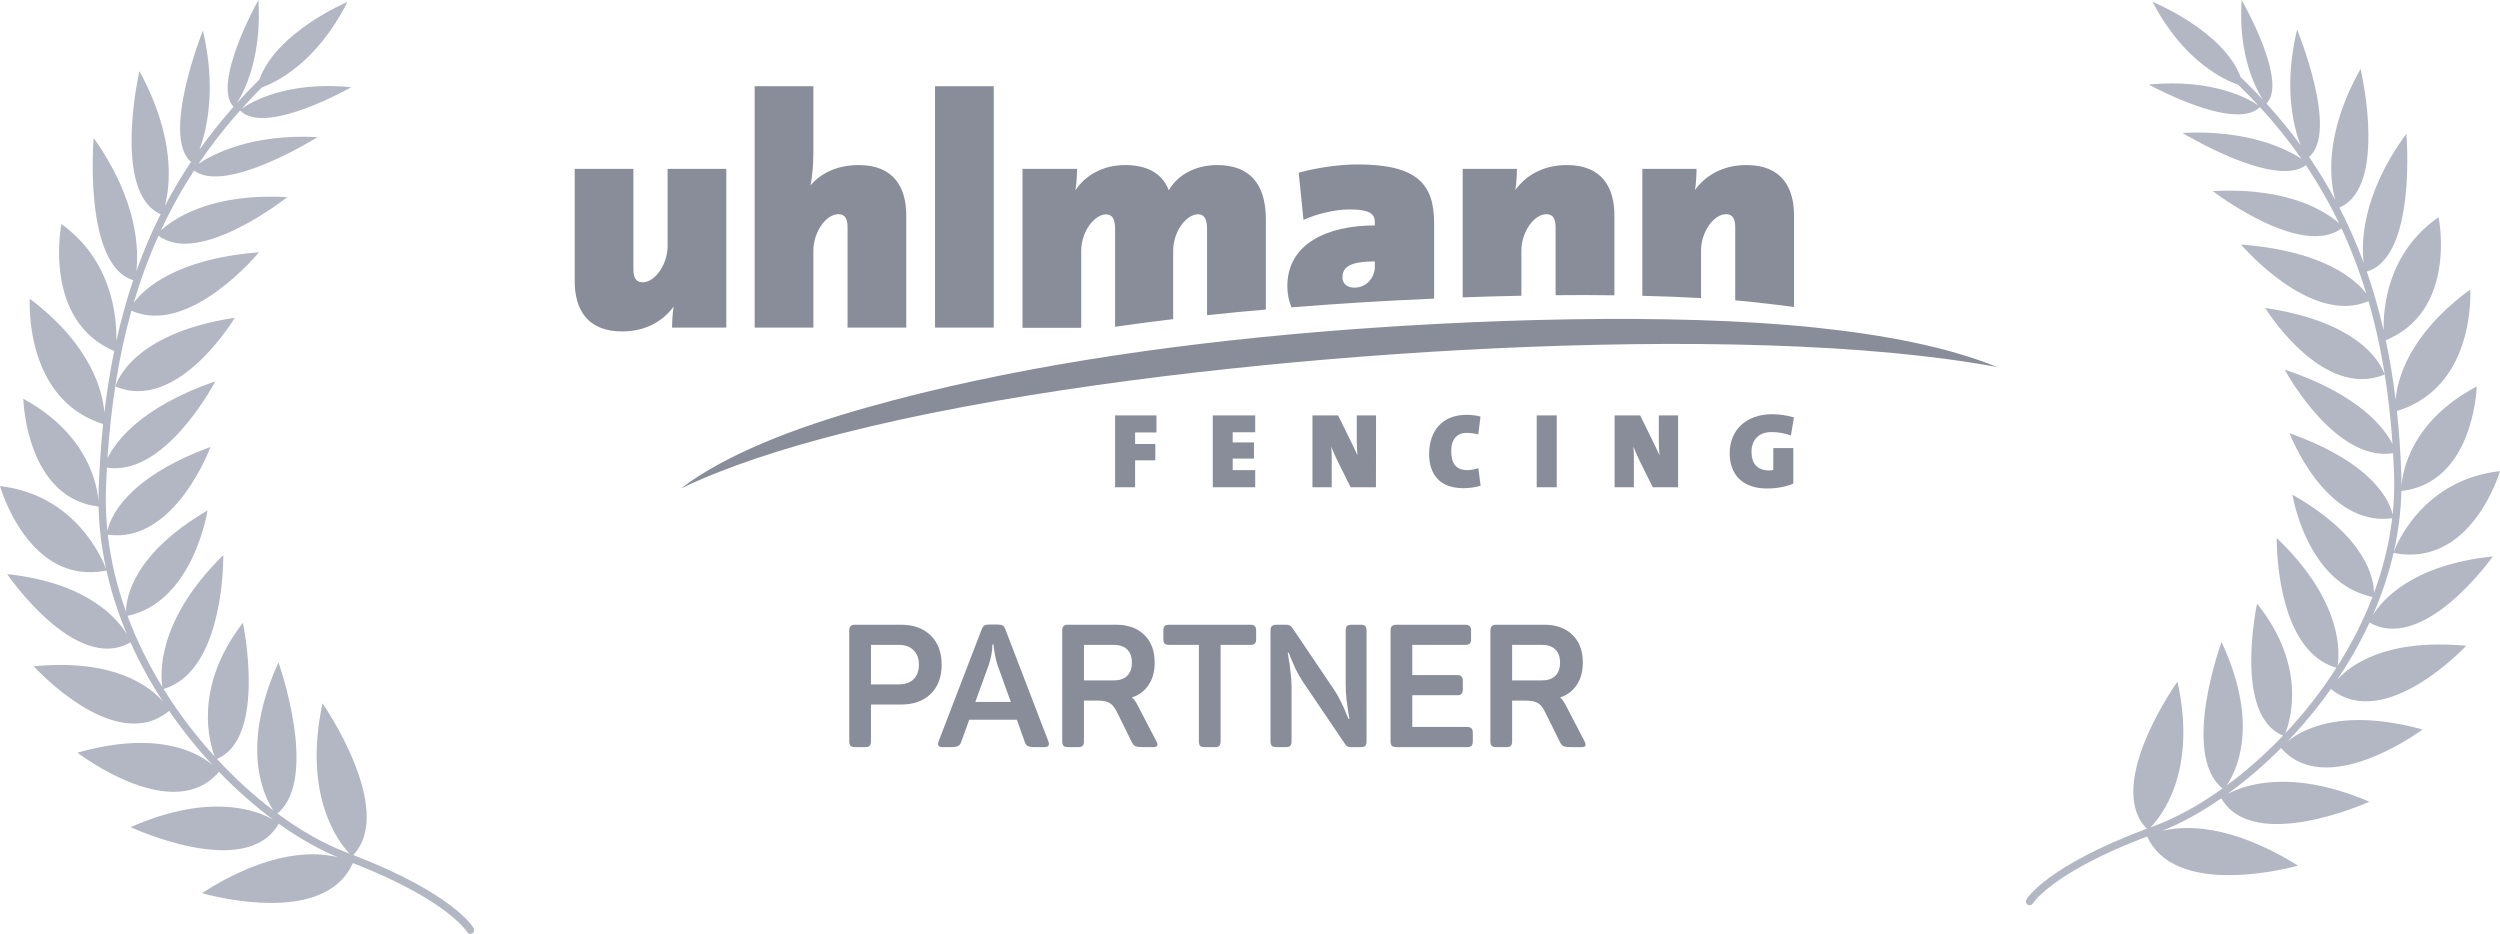 <?xml version="1.0" encoding="UTF-8"?> <svg xmlns="http://www.w3.org/2000/svg" width="174" height="65" viewBox="0 0 174 65" fill="none"> <path d="M62.707 43.48C63.579 43.48 64.267 43.728 64.771 44.224C65.283 44.72 65.539 45.4 65.539 46.264C65.539 47.128 65.283 47.808 64.771 48.304C64.267 48.792 63.579 49.036 62.707 49.036H60.619V51.592C60.619 51.744 60.587 51.852 60.523 51.916C60.467 51.972 60.363 52 60.211 52H59.527C59.375 52 59.267 51.972 59.203 51.916C59.139 51.852 59.107 51.744 59.107 51.592V43.888C59.107 43.736 59.139 43.632 59.203 43.576C59.267 43.512 59.375 43.48 59.527 43.48H62.707ZM62.563 47.632C63.003 47.632 63.343 47.512 63.583 47.272C63.831 47.032 63.955 46.696 63.955 46.264C63.955 45.832 63.831 45.496 63.583 45.256C63.343 45.008 63.003 44.884 62.563 44.884H60.619V47.632H62.563ZM72.969 51.604C73.065 51.868 72.973 52 72.693 52H72.069C71.821 52 71.645 51.976 71.541 51.928C71.445 51.88 71.373 51.784 71.325 51.64L70.773 50.092H67.461L66.897 51.64C66.849 51.784 66.773 51.88 66.669 51.928C66.573 51.976 66.401 52 66.153 52H65.601C65.321 52 65.229 51.868 65.325 51.604L68.325 43.804C68.381 43.668 68.441 43.58 68.505 43.54C68.577 43.492 68.685 43.468 68.829 43.468H69.465C69.609 43.468 69.717 43.492 69.789 43.54C69.861 43.58 69.921 43.664 69.969 43.792L72.969 51.604ZM69.441 46.324C69.369 46.108 69.309 45.88 69.261 45.64C69.213 45.392 69.181 45.2 69.165 45.064L69.153 44.86H69.069C69.069 45.316 68.981 45.8 68.805 46.312L67.881 48.856H70.353L69.441 46.324ZM77.663 43.48C78.504 43.48 79.163 43.716 79.644 44.188C80.124 44.652 80.364 45.296 80.364 46.12C80.364 46.736 80.224 47.252 79.944 47.668C79.671 48.084 79.284 48.376 78.779 48.544C78.924 48.664 79.052 48.836 79.163 49.06L80.484 51.592C80.627 51.864 80.559 52 80.279 52H79.584C79.32 52 79.135 51.98 79.031 51.94C78.927 51.892 78.84 51.792 78.767 51.64L77.76 49.6C77.6 49.264 77.424 49.04 77.231 48.928C77.04 48.816 76.74 48.76 76.332 48.76H75.444V51.592C75.444 51.744 75.412 51.852 75.347 51.916C75.291 51.972 75.188 52 75.035 52H74.352C74.2 52 74.091 51.972 74.028 51.916C73.963 51.852 73.931 51.744 73.931 51.592V43.888C73.931 43.736 73.963 43.632 74.028 43.576C74.091 43.512 74.2 43.48 74.352 43.48H77.663ZM78.444 47.044C78.668 46.828 78.779 46.52 78.779 46.12C78.779 45.72 78.671 45.416 78.456 45.208C78.24 44.992 77.927 44.884 77.519 44.884H75.444V47.356H77.519C77.919 47.356 78.228 47.252 78.444 47.044ZM87.019 43.48C87.171 43.48 87.275 43.512 87.331 43.576C87.395 43.632 87.427 43.736 87.427 43.888V44.476C87.427 44.628 87.395 44.736 87.331 44.8C87.275 44.856 87.171 44.884 87.019 44.884H84.955V51.592C84.955 51.744 84.923 51.852 84.859 51.916C84.803 51.972 84.699 52 84.547 52H83.851C83.699 52 83.591 51.972 83.527 51.916C83.471 51.852 83.443 51.744 83.443 51.592V44.884H81.379C81.227 44.884 81.119 44.856 81.055 44.8C80.999 44.736 80.971 44.628 80.971 44.476V43.888C80.971 43.736 80.999 43.632 81.055 43.576C81.119 43.512 81.227 43.48 81.379 43.48H87.019ZM94.704 43.48C94.856 43.48 94.96 43.512 95.016 43.576C95.08 43.632 95.112 43.736 95.112 43.888V51.592C95.112 51.744 95.08 51.852 95.016 51.916C94.96 51.972 94.856 52 94.704 52H94.02C93.836 52 93.704 51.932 93.624 51.796L90.684 47.452C90.516 47.204 90.352 46.92 90.192 46.6C90.04 46.272 89.92 46 89.832 45.784C89.744 45.56 89.7 45.444 89.7 45.436H89.628C89.628 45.444 89.648 45.572 89.688 45.82C89.736 46.06 89.78 46.372 89.82 46.756C89.868 47.132 89.892 47.488 89.892 47.824V51.592C89.892 51.744 89.86 51.852 89.796 51.916C89.74 51.972 89.636 52 89.484 52H88.848C88.696 52 88.588 51.972 88.524 51.916C88.46 51.852 88.428 51.744 88.428 51.592V43.888C88.428 43.736 88.46 43.632 88.524 43.576C88.588 43.512 88.696 43.48 88.848 43.48H89.532C89.708 43.48 89.84 43.544 89.928 43.672L92.844 47.992C93.028 48.264 93.196 48.56 93.348 48.88C93.508 49.2 93.628 49.472 93.708 49.696C93.796 49.912 93.844 50.024 93.852 50.032H93.924C93.924 50.016 93.9 49.888 93.852 49.648C93.812 49.408 93.768 49.1 93.72 48.724C93.68 48.34 93.66 47.968 93.66 47.608V43.888C93.66 43.736 93.688 43.632 93.744 43.576C93.808 43.512 93.916 43.48 94.068 43.48H94.704ZM101.967 43.48C102.119 43.48 102.227 43.512 102.291 43.576C102.355 43.632 102.387 43.736 102.387 43.888V44.476C102.387 44.628 102.355 44.736 102.291 44.8C102.227 44.856 102.119 44.884 101.967 44.884H98.295V46.984H101.403C101.555 46.984 101.659 47.016 101.715 47.08C101.779 47.136 101.811 47.24 101.811 47.392V47.98C101.811 48.132 101.779 48.24 101.715 48.304C101.659 48.36 101.555 48.388 101.403 48.388H98.295V50.596H102.099C102.251 50.596 102.355 50.628 102.411 50.692C102.475 50.748 102.507 50.852 102.507 51.004V51.592C102.507 51.744 102.475 51.852 102.411 51.916C102.355 51.972 102.251 52 102.099 52H97.203C97.051 52 96.943 51.972 96.879 51.916C96.815 51.852 96.783 51.744 96.783 51.592V43.888C96.783 43.736 96.815 43.632 96.879 43.576C96.943 43.512 97.051 43.48 97.203 43.48H101.967ZM107.464 43.48C108.304 43.48 108.964 43.716 109.444 44.188C109.924 44.652 110.164 45.296 110.164 46.12C110.164 46.736 110.024 47.252 109.744 47.668C109.472 48.084 109.084 48.376 108.58 48.544C108.724 48.664 108.852 48.836 108.964 49.06L110.284 51.592C110.428 51.864 110.36 52 110.08 52H109.384C109.12 52 108.936 51.98 108.832 51.94C108.728 51.892 108.64 51.792 108.568 51.64L107.56 49.6C107.4 49.264 107.224 49.04 107.032 48.928C106.84 48.816 106.54 48.76 106.132 48.76H105.244V51.592C105.244 51.744 105.212 51.852 105.148 51.916C105.092 51.972 104.988 52 104.836 52H104.152C104 52 103.892 51.972 103.828 51.916C103.764 51.852 103.732 51.744 103.732 51.592V43.888C103.732 43.736 103.764 43.632 103.828 43.576C103.892 43.512 104 43.48 104.152 43.48H107.464ZM108.244 47.044C108.468 46.828 108.58 46.52 108.58 46.12C108.58 45.72 108.472 45.416 108.256 45.208C108.04 44.992 107.728 44.884 107.32 44.884H105.244V47.356H107.32C107.72 47.356 108.028 47.252 108.244 47.044Z" fill="#898D9A"></path> <path d="M116.795 33.914H115.032L114.183 32.204C113.987 31.809 113.806 31.414 113.682 31.076C113.711 31.371 113.718 31.543 113.718 31.867V33.914H112.376V28.914H114.154L114.887 30.401C115.104 30.847 115.329 31.299 115.504 31.694C115.467 31.357 115.453 30.969 115.453 30.66V28.914H116.795V33.914ZM108.349 33.914H106.955V28.914H108.349V33.914ZM103.051 33.806C102.696 33.914 102.268 33.978 101.861 33.978C99.88 33.978 99.467 32.621 99.467 31.615C99.467 29.949 100.417 28.871 102.072 28.871C102.398 28.871 102.754 28.914 103.044 28.993L102.885 30.236C102.645 30.171 102.355 30.128 102.072 30.128C101.411 30.128 101.005 30.581 101.005 31.385C101.005 32.255 101.339 32.721 102.13 32.721C102.348 32.721 102.681 32.671 102.892 32.578L103.051 33.806ZM95.766 33.914H94.003L93.154 32.204C92.958 31.809 92.776 31.414 92.653 31.076C92.682 31.371 92.689 31.543 92.689 31.867V33.914H91.347V28.914H93.132L93.865 30.401C94.082 30.847 94.307 31.299 94.482 31.694C94.445 31.357 94.431 30.969 94.431 30.66V28.914H95.773L95.766 33.914ZM87.363 33.914H84.41V28.914H87.363V30.085H85.796V30.789H87.276V31.917H85.796V32.721H87.363V33.914ZM80.491 30.099H79.004V30.904H80.411V32.039H79.004V33.914H77.61V28.914H80.491V30.099ZM126.432 22.809C131.076 23.297 135.553 24.137 139 25.545C136.707 25.122 134.254 24.805 131.765 24.569C120.656 23.52 106.767 23.901 94.873 24.813C82.98 25.725 69.251 27.449 58.598 30.164C54.484 31.213 50.558 32.477 47.387 34C50.507 31.622 55.297 29.776 60.405 28.34C70.02 25.632 80.927 24.015 91.666 23.11C102.398 22.212 116.411 21.745 126.432 22.809ZM108.269 20.546V15.819C108.269 15.266 108.109 14.907 107.638 14.907C106.738 14.907 105.889 16.193 105.889 17.421V20.582C104.525 20.611 103.16 20.646 101.803 20.697V11.754H105.577C105.577 12.041 105.555 12.731 105.468 13.219C106.186 12.242 107.355 11.488 109.06 11.488C111.527 11.488 112.362 13.09 112.362 14.979V20.553C111.012 20.532 109.648 20.532 108.269 20.546ZM95.686 18.578V18.197C93.886 18.197 93.437 18.621 93.437 19.31C93.437 19.713 93.727 20.021 94.271 20.021C95.098 20.021 95.686 19.332 95.686 18.578ZM89.895 21.393C89.7 20.955 89.598 20.453 89.598 19.914C89.598 16.911 92.472 15.69 95.686 15.69V15.446C95.686 14.821 95.215 14.577 93.908 14.577C92.943 14.577 91.615 14.886 90.723 15.309L90.389 12.02C91.579 11.689 93.154 11.445 94.496 11.445C98.647 11.445 99.815 12.824 99.815 15.532V20.445V20.783C96.317 20.934 92.929 21.142 89.895 21.393ZM84.01 21.939V15.956C84.01 15.288 83.851 14.914 83.379 14.914C82.596 14.914 81.652 16.071 81.652 17.471V22.212C80.273 22.378 78.931 22.55 77.61 22.744V15.963C77.61 15.295 77.451 14.921 76.979 14.921C76.195 14.921 75.252 16.078 75.252 17.479V22.816H71.166V11.754H74.962C74.962 12.041 74.94 12.666 74.853 13.241C75.571 12.149 76.827 11.488 78.314 11.488C79.686 11.488 80.854 11.955 81.347 13.241C81.979 12.149 83.234 11.488 84.714 11.488C86.935 11.488 88.103 12.752 88.103 15.266V21.544C86.674 21.666 85.324 21.796 84.01 21.939ZM69.164 22.801H65.078V6H69.164V22.801ZM63.076 22.801H58.99V15.819C58.99 15.266 58.831 14.907 58.359 14.907C57.459 14.907 56.61 16.193 56.61 17.443V22.801H52.525V6H56.61V10.619C56.61 11.222 56.566 12.178 56.407 12.91C57.082 12.091 58.228 11.488 59.774 11.488C62.241 11.488 63.076 13.09 63.076 14.979V22.801ZM50.551 22.801H46.778C46.778 22.514 46.799 21.825 46.886 21.336C46.168 22.313 45 23.067 43.294 23.067C40.827 23.067 40 21.465 40 19.576V11.754H44.085V18.736C44.085 19.289 44.245 19.648 44.717 19.648C45.617 19.648 46.465 18.362 46.465 17.134V11.754H50.551V22.801V22.801ZM120.772 20.905V15.819C120.772 15.266 120.612 14.907 120.14 14.907C119.241 14.907 118.392 16.193 118.392 17.421V20.747C117.085 20.675 115.714 20.618 114.306 20.589V11.754H118.08C118.08 12.041 118.058 12.731 117.971 13.219C118.689 12.242 119.857 11.488 121.563 11.488C124.03 11.488 124.864 13.09 124.864 14.979V21.365C124.161 21.271 123.457 21.185 122.746 21.106C122.107 21.027 121.454 20.962 120.772 20.905ZM124.857 29.051L124.647 30.315C124.255 30.164 123.805 30.071 123.304 30.071C122.383 30.071 121.904 30.645 121.904 31.45C121.904 32.226 122.281 32.743 123.137 32.743C123.239 32.743 123.348 32.729 123.42 32.707V31.184H124.814V33.655C124.327 33.871 123.682 34 122.992 34C121.294 34 120.387 33.045 120.387 31.55C120.387 29.927 121.526 28.828 123.362 28.828C123.899 28.828 124.451 28.929 124.857 29.051Z" fill="#898D9A"></path> <path fill-rule="evenodd" clip-rule="evenodd" d="M17.983 0C18.236 3.97 17.001 6.366 16.496 7.166C16.967 6.644 17.456 6.131 17.963 5.626C17.986 5.6 18.013 5.58 18.042 5.567C19.216 2.22 24.18 0.134 24.18 0.134C22.044 4.389 19.196 5.737 18.218 6.089L18.308 5.998C17.789 6.516 17.289 7.042 16.809 7.577C17.361 7.181 19.862 5.616 24.448 6.071C24.448 6.071 18.452 9.492 16.709 7.689C15.65 8.879 14.687 10.114 13.817 11.403C14.818 10.728 17.504 9.303 22.102 9.544C22.102 9.544 15.708 13.555 13.508 11.868C12.643 13.199 11.873 14.587 11.197 16.041C11.983 15.31 14.566 13.416 19.991 13.723C19.991 13.723 13.883 18.571 11.032 16.403C10.361 17.89 9.786 19.446 9.304 21.081C10.011 20.124 12.205 18.02 18.024 17.56C18.024 17.56 13.191 23.438 9.148 21.622C8.276 24.737 7.729 28.138 7.481 31.889C8.03 30.765 9.77 28.34 14.987 26.54L14.979 26.555C14.789 26.915 11.414 33.178 7.441 32.546C7.414 33.025 7.391 33.511 7.374 34.002C7.339 34.999 7.375 35.985 7.474 36.957C7.649 36.114 8.671 33.306 14.649 31.109C14.649 31.109 12.175 37.866 7.503 37.217C7.713 39.063 8.153 40.859 8.769 42.577C8.776 41.621 9.244 38.575 14.445 35.525C14.445 35.525 13.478 41.878 8.875 42.865C9.521 44.607 10.349 46.267 11.302 47.821C11.172 47.04 10.843 43.249 15.54 38.636L15.54 38.826C15.529 40.05 15.289 46.805 11.384 47.954C12.444 49.664 13.655 51.243 14.944 52.656C14.597 51.757 13.411 47.857 16.907 43.347C16.907 43.347 18.592 51.361 15.097 52.822C16.361 54.189 17.696 55.396 19.033 56.411C18.4 55.475 16.666 52.097 19.38 46.101C19.38 46.101 22.251 54.153 19.311 56.621C20.954 57.835 22.593 58.756 24.099 59.323L24.322 59.408C23.594 58.643 21.062 55.436 22.447 48.949C22.447 48.949 27.572 56.333 24.588 59.509C31.558 62.205 32.908 64.504 32.966 64.599C33.036 64.725 32.994 64.889 32.873 64.965C32.748 65.034 32.595 64.999 32.521 64.884C32.517 64.876 32.393 64.669 32.04 64.313L31.947 64.221C31.072 63.374 29.011 61.807 24.557 60.069C22.851 63.949 16.566 62.775 14.63 62.31L14.485 62.275C14.213 62.207 14.059 62.161 14.059 62.161C18.805 59.111 22.006 59.277 23.53 59.671C22.215 59.132 20.812 58.338 19.399 57.328L19.41 57.308C17.159 61.352 9.094 57.569 9.094 57.569C14.657 55.117 17.926 56.425 19.008 57.043C17.734 56.098 16.458 54.98 15.238 53.717L15.245 53.709C12.114 57.425 5.682 52.606 5.401 52.392L5.392 52.385C11.043 50.787 13.812 52.406 14.803 53.257C13.729 52.102 12.706 50.835 11.771 49.473L11.786 49.461C8.011 52.643 2.35 46.373 2.35 46.373C7.96 45.833 10.431 47.774 11.339 48.827C10.492 47.527 9.729 46.148 9.082 44.705L9.11 44.689C5.275 46.968 0.5 39.959 0.5 39.959C6.103 40.557 8.196 43.078 8.852 44.175C8.244 42.741 7.753 41.247 7.41 39.708L7.422 39.705C1.968 40.824 0 33.831 0 33.831C5.288 34.445 7.14 38.94 7.391 39.62C7.08 38.199 6.895 36.742 6.862 35.258C1.929 34.675 1.633 28.117 1.621 27.768L1.621 27.753C6.198 30.251 6.786 33.851 6.857 34.937C6.854 34.629 6.858 34.32 6.869 34.01C6.924 32.455 7.026 30.957 7.176 29.512L7.263 29.541C2.473 28.092 2.077 22.801 2.067 21.235L2.067 21.114C2.069 20.91 2.076 20.795 2.076 20.795C6.363 24.03 7.148 27.252 7.265 28.72C7.439 27.234 7.667 25.806 7.949 24.431L8.048 24.473C2.916 22.386 4.273 15.595 4.273 15.595C7.829 18.144 8.136 22.108 8.098 23.736C8.424 22.264 8.815 20.853 9.272 19.496L9.366 19.524C5.763 18.608 6.518 9.604 6.518 9.604C9.658 14.03 9.655 17.509 9.485 18.884C9.977 17.505 10.54 16.182 11.178 14.91L11.262 14.947C8.179 13.703 9.298 6.981 9.626 5.32L9.652 5.191C9.683 5.035 9.703 4.949 9.703 4.949C12.289 9.687 11.823 13.043 11.468 14.346C12.023 13.287 12.631 12.263 13.293 11.27C11.191 9.464 14.123 2.124 14.123 2.124C15.068 6.177 14.395 9.029 13.881 10.42C14.611 9.392 15.403 8.398 16.257 7.433L16.29 7.466C14.667 5.93 17.983 0 17.983 0ZM16.343 22.116L16.326 22.144C16.043 22.607 12.234 28.674 8.035 26.9C8.035 26.9 8.913 23.244 16.343 22.116Z" fill="#B3B6C3"></path> <path fill-rule="evenodd" clip-rule="evenodd" d="M156.017 0C155.764 3.848 156.999 6.17 157.504 6.945C157.033 6.44 156.544 5.942 156.037 5.453C156.013 5.428 155.987 5.409 155.958 5.396C154.784 2.152 149.82 0.13 149.82 0.13C151.956 4.254 154.804 5.56 155.782 5.902L155.692 5.814C156.211 6.316 156.711 6.826 157.191 7.344C156.639 6.96 154.138 5.443 149.552 5.884C149.552 5.884 155.548 9.2 157.291 7.452C158.35 8.606 159.313 9.803 160.183 11.052C159.182 10.398 156.496 9.017 151.898 9.251C151.898 9.251 158.292 13.138 160.491 11.503C161.357 12.793 162.127 14.138 162.803 15.547C162.017 14.839 159.434 13.004 154.009 13.3C154.009 13.3 160.117 18 162.968 15.898C163.639 17.34 164.214 18.848 164.696 20.432C163.989 19.505 161.795 17.466 155.976 17.02C155.976 17.02 160.809 22.717 164.852 20.957C165.724 23.976 166.271 27.272 166.519 30.908C165.97 29.819 164.23 27.468 159.013 25.723L159.021 25.738C159.211 26.086 162.586 32.157 166.559 31.544C166.586 32.009 166.609 32.48 166.626 32.956C166.661 33.922 166.625 34.878 166.526 35.82C166.351 35.003 165.329 32.282 159.352 30.152C159.352 30.152 161.825 36.701 166.497 36.072C166.287 37.862 165.847 39.602 165.231 41.267C165.224 40.34 164.756 37.388 159.555 34.432C159.555 34.432 160.522 40.59 165.125 41.546C164.479 43.234 163.651 44.844 162.698 46.35C162.828 45.593 163.157 41.919 158.46 37.447L158.46 37.632C158.471 38.818 158.711 45.365 162.616 46.479C161.556 48.136 160.345 49.666 159.056 51.036C159.404 50.165 160.589 46.384 157.093 42.014C157.093 42.014 155.408 49.781 158.903 51.197C157.639 52.521 156.304 53.692 154.967 54.676C155.6 53.768 157.334 50.494 154.62 44.683C154.62 44.683 151.749 52.487 154.689 54.879C153.046 56.055 151.407 56.948 149.901 57.498L149.678 57.58C150.406 56.839 152.938 53.73 151.553 47.443C151.553 47.443 146.428 54.6 149.412 57.678C142.442 60.291 141.092 62.519 141.034 62.611C140.964 62.734 141.006 62.892 141.127 62.966C141.252 63.033 141.405 62.999 141.479 62.888C141.482 62.88 141.607 62.679 141.96 62.334L142.053 62.245C142.929 61.424 144.989 59.905 149.443 58.22C151.149 61.981 157.434 60.844 159.37 60.393L159.515 60.358C159.787 60.293 159.941 60.248 159.941 60.248C155.195 57.292 151.994 57.453 150.47 57.835C151.785 57.312 153.188 56.543 154.601 55.565L154.59 55.544C156.841 59.464 164.906 55.798 164.906 55.798C159.343 53.422 156.074 54.689 154.992 55.288C156.266 54.372 157.542 53.289 158.762 52.064L158.755 52.056C161.886 55.658 168.318 50.987 168.599 50.78L168.608 50.773C162.957 49.224 160.188 50.793 159.197 51.618C160.27 50.499 161.295 49.27 162.229 47.951L162.214 47.939C165.989 51.023 171.65 44.947 171.65 44.947C166.04 44.423 163.569 46.304 162.661 47.324C163.508 46.065 164.271 44.728 164.918 43.33L164.89 43.314C168.725 45.522 173.5 38.729 173.5 38.729C167.897 39.309 165.804 41.753 165.148 42.816C165.756 41.426 166.247 39.978 166.59 38.486L166.578 38.484C172.032 39.567 174 32.79 174 32.79C168.712 33.385 166.86 37.742 166.609 38.401C166.92 37.024 167.105 35.611 167.138 34.173C172.071 33.608 172.367 27.252 172.379 26.913L172.379 26.899C167.802 29.32 167.214 32.81 167.143 33.862C167.146 33.563 167.142 33.264 167.131 32.964C167.076 31.456 166.974 30.004 166.824 28.604L166.737 28.632C171.527 27.228 171.923 22.099 171.933 20.581L171.933 20.465C171.931 20.266 171.924 20.155 171.924 20.155C167.637 23.291 166.852 26.414 166.735 27.836C166.561 26.396 166.333 25.012 166.051 23.679L165.952 23.72C171.084 21.697 169.727 15.115 169.727 15.115C166.171 17.586 165.864 21.428 165.902 23.006C165.576 21.579 165.185 20.211 164.728 18.896L164.634 18.923C168.237 18.035 167.482 9.309 167.482 9.309C164.342 13.598 164.345 16.97 164.515 18.303C164.023 16.966 163.46 15.684 162.822 14.451L162.738 14.487C165.821 13.281 164.702 6.767 164.374 5.157L164.348 5.031C164.317 4.88 164.297 4.797 164.297 4.797C161.711 9.389 162.177 12.642 162.532 13.905C161.977 12.878 161.369 11.886 160.707 10.924C162.809 9.173 159.877 2.059 159.877 2.059C158.932 5.987 159.605 8.752 160.119 10.099C159.389 9.103 158.597 8.14 157.743 7.204L157.71 7.236C159.333 5.748 156.017 0 156.017 0ZM157.657 21.436L157.673 21.463C157.957 21.912 161.766 27.792 165.965 26.072C165.965 26.072 165.087 22.528 157.657 21.436Z" fill="#B3B6C3"></path> </svg> 